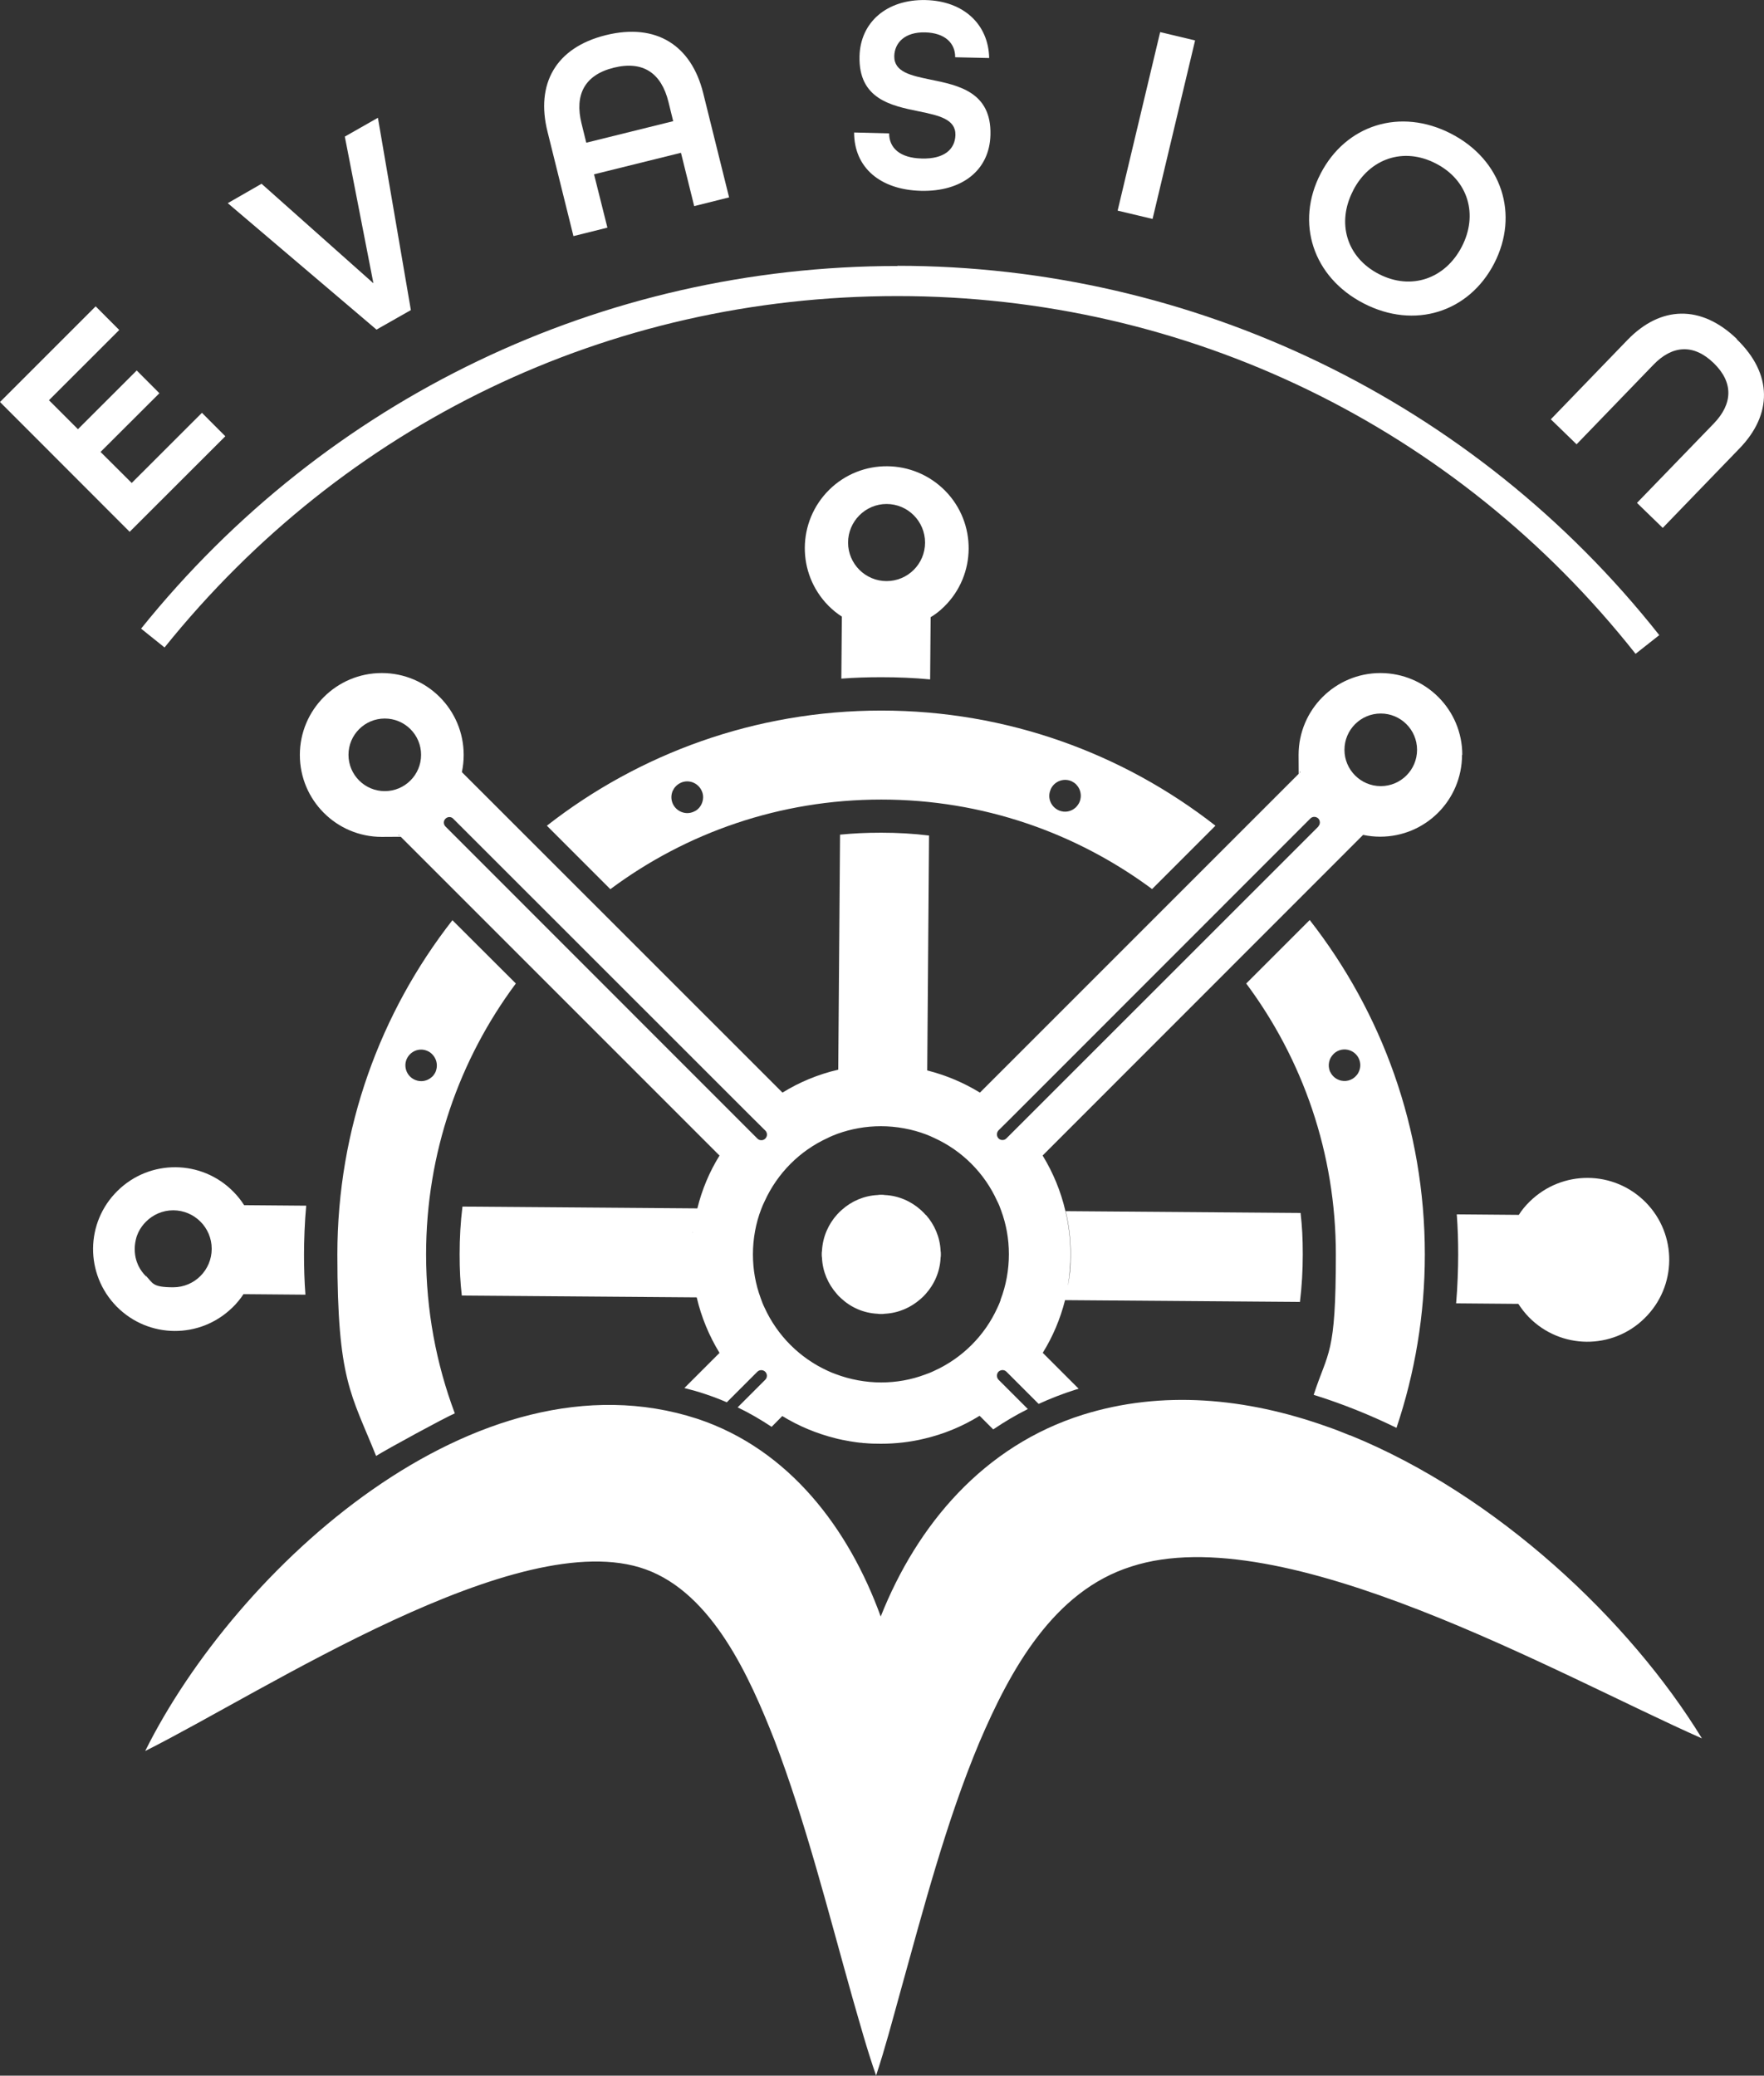 <svg xmlns="http://www.w3.org/2000/svg" id="Calque_2" viewBox="0 0 274.56 323.05"><rect x="0" y="0" width="274.56" height="323.05" fill="#333333" stroke="none"/><defs><style>.cls-1{fill:#fff;}</style></defs><g id="Calque_1-2"><polygon class="cls-1" points="35.07 67.9 31.43 64.25 20.5 75.17 15.65 70.34 24.81 61.2 21.28 57.66 12.13 66.8 7.62 62.29 18.56 51.36 14.89 47.68 0 62.57 20.18 82.77 35.07 67.9"></polygon><polygon class="cls-1" points="63.95 48.26 58.82 18.33 53.67 21.26 58.12 44.09 40.71 28.6 35.45 31.62 58.6 51.3 63.95 48.26"></polygon><path class="cls-1" d="M89.25,36.75l5.29-1.32-2.08-8.3,13.53-3.35,2.06,8.3,5.43-1.36-4.03-16.23h0c-1.84-7.42-7.3-10.96-15.15-9.02-7.84,1.94-10.94,7.62-9.08,15.03l4.03,16.23v.02ZM95.52,10.54c4.59-1.14,7.42.86,8.52,5.31l.74,3.01-13.53,3.35-.74-3.01c-1.1-4.45.48-7.54,5.01-8.66Z"></path><path class="cls-1" d="M143.46,24.67c-3.41-.08-5.07-1.66-5.07-3.91l-5.45-.14c0,5.47,4.07,8.92,10.4,9.08,6.37.16,10.7-3.19,10.82-8.74.16-6.63-4.97-7.68-9.28-8.56-3.09-.64-5.73-1.18-5.69-3.67.06-2.1,1.66-3.77,4.81-3.69,3.09.08,4.69,1.68,4.67,3.87l5.29.12c-.1-5.25-3.99-8.88-9.88-9.02-6.07-.14-10.18,3.47-10.3,8.76-.16,6.65,4.93,7.68,9.24,8.56,3.09.64,5.73,1.2,5.69,3.67-.06,2.28-1.8,3.77-5.25,3.67Z"></path><rect class="cls-1" x="165.7" y="16.74" width="28.56" height="5.59" transform="translate(119.27 190.09) rotate(-76.6)"></rect><path class="cls-1" d="M212.25,47.22c7.92,4.09,16.39,1.38,20.32-6.23,3.91-7.6,1.22-16.09-6.71-20.18h0c-7.92-4.09-16.39-1.38-20.32,6.23-3.93,7.6-1.22,16.09,6.71,20.18ZM210.6,29.66c2.55-4.97,7.84-6.83,12.89-4.21,5.05,2.59,6.61,7.98,4.03,12.95-2.57,4.97-7.86,6.85-12.91,4.25-5.05-2.61-6.59-8-4.01-12.97v-.02Z"></path><path class="cls-1" d="M270.35,52.77c-5.63-5.43-11.91-5.15-17.02.12l-11.95,12.37,4.01,3.89,11.95-12.37c2.93-3.05,6.25-3.31,9.38-.28,3.13,3.03,2.97,6.35.04,9.4l-11.97,12.37,4.01,3.89,11.95-12.37c5.11-5.27,5.19-11.58-.44-17l.04-.02Z"></path><path class="cls-1" d="M36.18,203.5c.66-.64,1.24-1.36,1.72-2.08l9.64.08c-.16-2.06-.22-4.15-.22-6.25s.1-5.11.34-7.6l-9.66-.08c-.46-.72-1.04-1.46-1.68-2.1-4.93-5.01-12.99-5.09-18.02-.14-5.03,4.93-5.09,12.99-.14,18.02,4.95,5.01,12.99,5.07,18.02.14ZM22.73,198.65c-.48-.48-.88-1.02-1.18-1.64-.04-.1-.08-.18-.12-.28-.08-.18-.14-.36-.2-.54-.18-.56-.26-1.16-.26-1.8s.1-1.22.26-1.8c.06-.18.12-.38.2-.54.04-.1.08-.18.12-.28.3-.62.7-1.16,1.18-1.64,1.08-1.08,2.57-1.76,4.23-1.76,3.29,0,5.99,2.67,5.99,5.99s-2.69,5.99-5.99,5.99-3.15-.66-4.23-1.76v.04Z"></path><path class="cls-1" d="M236.32,202.92c.46.72,1.02,1.44,1.66,2.1,4.93,5.01,12.99,5.09,18,.14,5.05-4.95,5.11-13.03.16-18.04-4.95-5.01-12.99-5.07-18.04-.12-.66.64-1.24,1.34-1.7,2.08l-9.66-.08c.16,2.06.22,4.15.22,6.25s-.1,5.11-.32,7.6l9.68.08h0Z"></path><path class="cls-1" d="M137.17,105.4c2.55,0,5.09.1,7.6.34l.08-9.68c.76-.46,1.46-1,2.12-1.66,5.01-4.93,5.07-13.01.14-18.02-4.97-5.03-13.03-5.09-18.04-.16-5.01,4.95-5.09,13.01-.14,18.04.66.66,1.36,1.24,2.1,1.7l-.08,9.66c2.06-.16,4.13-.22,6.23-.22h0ZM137.99,78.44c3.31,0,5.99,2.69,5.99,6.01s-2.69,5.99-5.99,5.99-5.99-2.69-5.99-5.99,2.69-6.01,5.99-6.01Z"></path><path class="cls-1" d="M95,138.39c11.78-8.78,26.38-13.95,42.17-13.95s30.36,5.19,42.15,13.93l9.86-9.86c-14.35-11.22-32.41-17.92-52.01-17.92h0c-19.62,0-37.7,6.71-52.05,17.92l9.88,9.88h0ZM163.5,122.93c.5-1.26,1.94-1.88,3.19-1.38.12.06.24.1.34.18.22.12.42.28.56.46.16.18.3.38.4.6.08.18.14.36.18.56.1.46.06.94-.12,1.42h0c-.08.18-.16.34-.28.5-.1.16-.24.3-.36.42-.68.62-1.66.82-2.55.46-1.26-.52-1.88-1.94-1.36-3.19v-.02ZM104.74,123.03c.1-.2.22-.42.38-.58.24-.28.54-.48.88-.64,1.26-.54,2.69.06,3.23,1.3.08.16.12.32.16.48,0,.08.02.16.04.24.04.44-.04.88-.22,1.28h0c-.14.32-.36.62-.64.86-.18.16-.4.28-.64.38-1.24.54-2.69-.06-3.23-1.3-.28-.66-.26-1.38.02-2l.02-.02Z"></path><path class="cls-1" d="M217.36,222.22c2.85-8.48,4.41-17.56,4.41-26.98,0-19.62-6.69-37.68-17.92-52.05h0l-9.88,9.88c8.78,11.8,13.95,26.38,13.95,42.17s-1.2,14.95-3.45,21.85c4.55,1.42,8.86,3.17,12.87,5.13h.02ZM207.05,166.87c-.08-.18-.14-.36-.18-.56-.1-.46-.06-.94.12-1.42.08-.18.16-.34.28-.5.1-.16.24-.28.36-.42.68-.62,1.66-.82,2.55-.46,1.26.5,1.88,1.94,1.36,3.19h0c-.1.24-.22.46-.38.64-.66.82-1.8,1.14-2.81.72-.6-.24-1.06-.7-1.3-1.24v.04Z"></path><path class="cls-1" d="M70.43,143.2c-11.22,14.35-17.92,32.43-17.92,52.05s2.14,21.65,6.03,31.35c1.6-1.02,10.66-5.95,12.25-6.63-2.89-7.7-4.47-16.03-4.47-24.73,0-15.79,5.19-30.38,13.97-42.17l-9.9-9.88h.04ZM67.84,166.73c-.1.24-.24.46-.38.64-.08.1-.16.18-.26.26-.68.62-1.66.82-2.55.46-1.26-.5-1.88-1.94-1.38-3.19.52-1.26,1.94-1.88,3.19-1.36.36.14.66.36.9.64.16.18.3.38.4.6.28.6.32,1.3.06,1.98l.02-.02Z"></path><path class="cls-1" d="M227.6,117.5c0-7.07-5.71-12.73-12.73-12.75-7.05,0-12.75,5.71-12.75,12.75s.1,1.82.28,2.67l-49.88,49.88c-2.51-1.54-5.27-2.71-8.2-3.45h0l.28-36.56c-2.43-.3-4.91-.44-7.42-.44s-4.31.1-6.43.3l-.28,36.58h0c-3.11.72-6.05,1.94-8.68,3.57l-49.9-49.88c.18-.86.28-1.76.28-2.67,0-7.05-5.71-12.75-12.75-12.75s-12.75,5.71-12.75,12.75,5.71,12.75,12.75,12.75,1.82-.1,2.69-.28l49.88,49.88c-1.56,2.51-2.73,5.29-3.45,8.22h0l-36.56-.28c-.3,2.43-.44,4.91-.44,7.42s.1,4.33.34,6.43l36.56.28c.72,3.09,1.94,6.01,3.55,8.64l-5.47,5.47c1.1.28,2.2.58,3.25.94,1.14.38,2.26.8,3.35,1.28l2.69-2.69,2.06-2.06c.34-.34.9-.34,1.24,0s.34.9,0,1.24l-2.04,2.04-2.26,2.26c1.84.88,3.59,1.9,5.29,3.03l1.66-1.68c2.51,1.54,5.29,2.71,8.24,3.45h0c.28.08.56.14.86.2.12.02.24.06.36.08.08,0,.16.02.22.04.18.04.38.08.54.1.1,0,.18.04.28.06h.06c.12.02.24.04.36.06.22.04.46.06.68.1.18.02.34.04.5.06.18,0,.34.02.52.06h.18c.4.04.8.06,1.22.08.44,0,.88.02,1.34.02,2.3,0,4.55-.26,6.71-.78,3.09-.72,6.01-1.94,8.64-3.57l2.12,2.12c1.74-1.18,3.53-2.24,5.39-3.17l-4.57-4.57c-.32-.34-.32-.9,0-1.24.36-.34.9-.34,1.24,0l5.01,5.01c1.84-.84,3.73-1.58,5.69-2.2.18-.06.34-.1.54-.16l-5.59-5.59c1.56-2.51,2.73-5.27,3.47-8.2h0l36.56.28c.3-2.43.44-4.91.44-7.42s-.1-4.33-.34-6.43h0l-36.56-.28c.52,2.16.78,4.41.78,6.71s-.14,3.25-.42,4.81v-.06c.26-1.54.38-3.13.38-4.75,0-2.3-.26-4.55-.78-6.71-.72-3.11-1.94-6.03-3.55-8.66l49.88-49.9c.86.18,1.74.28,2.65.28,7.05,0,12.75-5.69,12.75-12.75l.06.04ZM59.89,123.13c-3.11,0-5.65-2.53-5.65-5.65s2.53-5.65,5.65-5.65,5.65,2.53,5.65,5.65-2.53,5.65-5.65,5.65ZM107.65,195.25h0v-.42.42c0,.14,0,0,0,.02v-.02ZM107.69,196.97v-.06.04h0v.02ZM107.85,191.72c0,.06,0,.12-.02.18,0-.08,0-.14.02-.22v.04h0ZM115.7,175.02h0l-46.36-46.38c-.34-.34-.34-.9,0-1.22.34-.34.88-.34,1.2,0l46.4,46.38,2.18,2.16c.34.34.34.9,0,1.24-.18.18-.38.26-.62.26s-.44-.08-.62-.26l-2.16-2.16-.02-.02ZM155.75,202.32c-.14.42-.32.82-.52,1.24-1.96,4.31-5.45,7.8-9.8,9.78-.48.24-1,.44-1.52.62-2.1.78-4.37,1.2-6.77,1.2s-4.87-.46-7.07-1.3c-.44-.16-.86-.32-1.26-.52-4.33-1.98-7.82-5.47-9.8-9.8-.24-.48-.44-1-.62-1.52-.78-2.12-1.2-4.39-1.2-6.79s.44-4.87,1.3-7.07c.16-.42.34-.84.54-1.24,1.98-4.33,5.45-7.82,9.78-9.8.5-.26,1.02-.46,1.54-.66,2.12-.76,4.39-1.18,6.77-1.18s4.89.46,7.07,1.3c.42.16.82.34,1.2.52,4.35,1.98,7.84,5.47,9.8,9.8.26.48.46,1,.64,1.52.78,2.12,1.2,4.39,1.2,6.79s-.44,4.87-1.3,7.09l.02.02ZM205.21,128.63l-48.56,48.54c-.18.18-.38.26-.62.26s-.44-.08-.62-.26c-.32-.34-.32-.88,0-1.24l2.06-2.04,46.48-46.5c.34-.34.88-.34,1.24,0,.32.34.32.9,0,1.22l.02.02ZM214.91,122.35c-3.11,0-5.65-2.53-5.65-5.65s2.53-5.65,5.65-5.65,5.65,2.53,5.65,5.65-2.53,5.65-5.65,5.65Z"></path><path class="cls-1" d="M144.12,189.13c-.06-.08-.14-.14-.2-.22l.2.22-.12-.12.12.12c-.22-.26-.48-.52-.74-.76l.28.28-.28-.28h0c-1.52-1.38-3.49-2.28-5.67-2.38-.18-.04-.36-.04-.54-.04s-.38,0-.56.04c-2.12.1-4.07.96-5.55,2.28-.26.22-.5.46-.74.72h0c-1.38,1.52-2.26,3.49-2.38,5.65-.04.2-.04.4-.04.58s0,.36.04.56h0c.1,2.14.96,4.07,2.28,5.57h0c.22.28.48.52.74.76h0c1.5,1.38,3.47,2.26,5.63,2.36.18.04.36.04.56.04s.36,0,.54-.04c2.14-.1,4.07-.96,5.57-2.28.28-.24.54-.48.78-.76h0c1.38-1.52,2.26-3.49,2.36-5.67.04-.18.04-.36.04-.54s0-.36-.04-.56c-.1-2.14-.96-4.07-2.28-5.57v.04Z"></path><path class="cls-1" d="M210.12,223.4c-1.22-.5-2.43-.98-3.67-1.4-12.53-4.45-25.57-5.67-37.9-1.82-15.45,4.85-25.79,17.1-31.47,31.41-4.93-13.61-14.21-26.03-28.56-30.78-34.35-11.18-71.83,23.37-85.92,51.71,18.8-9.42,58.12-35.37,77.86-28.28,10.42,3.75,16.21,16.74,20.1,26.64,4.87,12.79,8.32,26.56,12.11,40,1.16,4.01,2.26,8.06,3.69,12.15,1.42-4.29,2.53-8.54,3.73-12.87,3.63-13.07,7.22-26.78,12.35-39,4.79-11.22,11.52-23.55,23.67-27.36,23.57-7.64,66.2,16.76,88.79,26.76-11.22-18.34-31.93-37.9-54.77-47.18h-.02Z"></path><path class="cls-1" d="M139.69,41.4c-45.96,0-88.89,20.58-117.73,56.44l3.65,2.93c27.96-34.75,69.04-54.69,114.08-54.69s86.92,20.3,114.88,55.68l3.69-2.91c-28.86-36.52-72.61-57.48-118.57-57.48v.02Z"></path></g></svg>